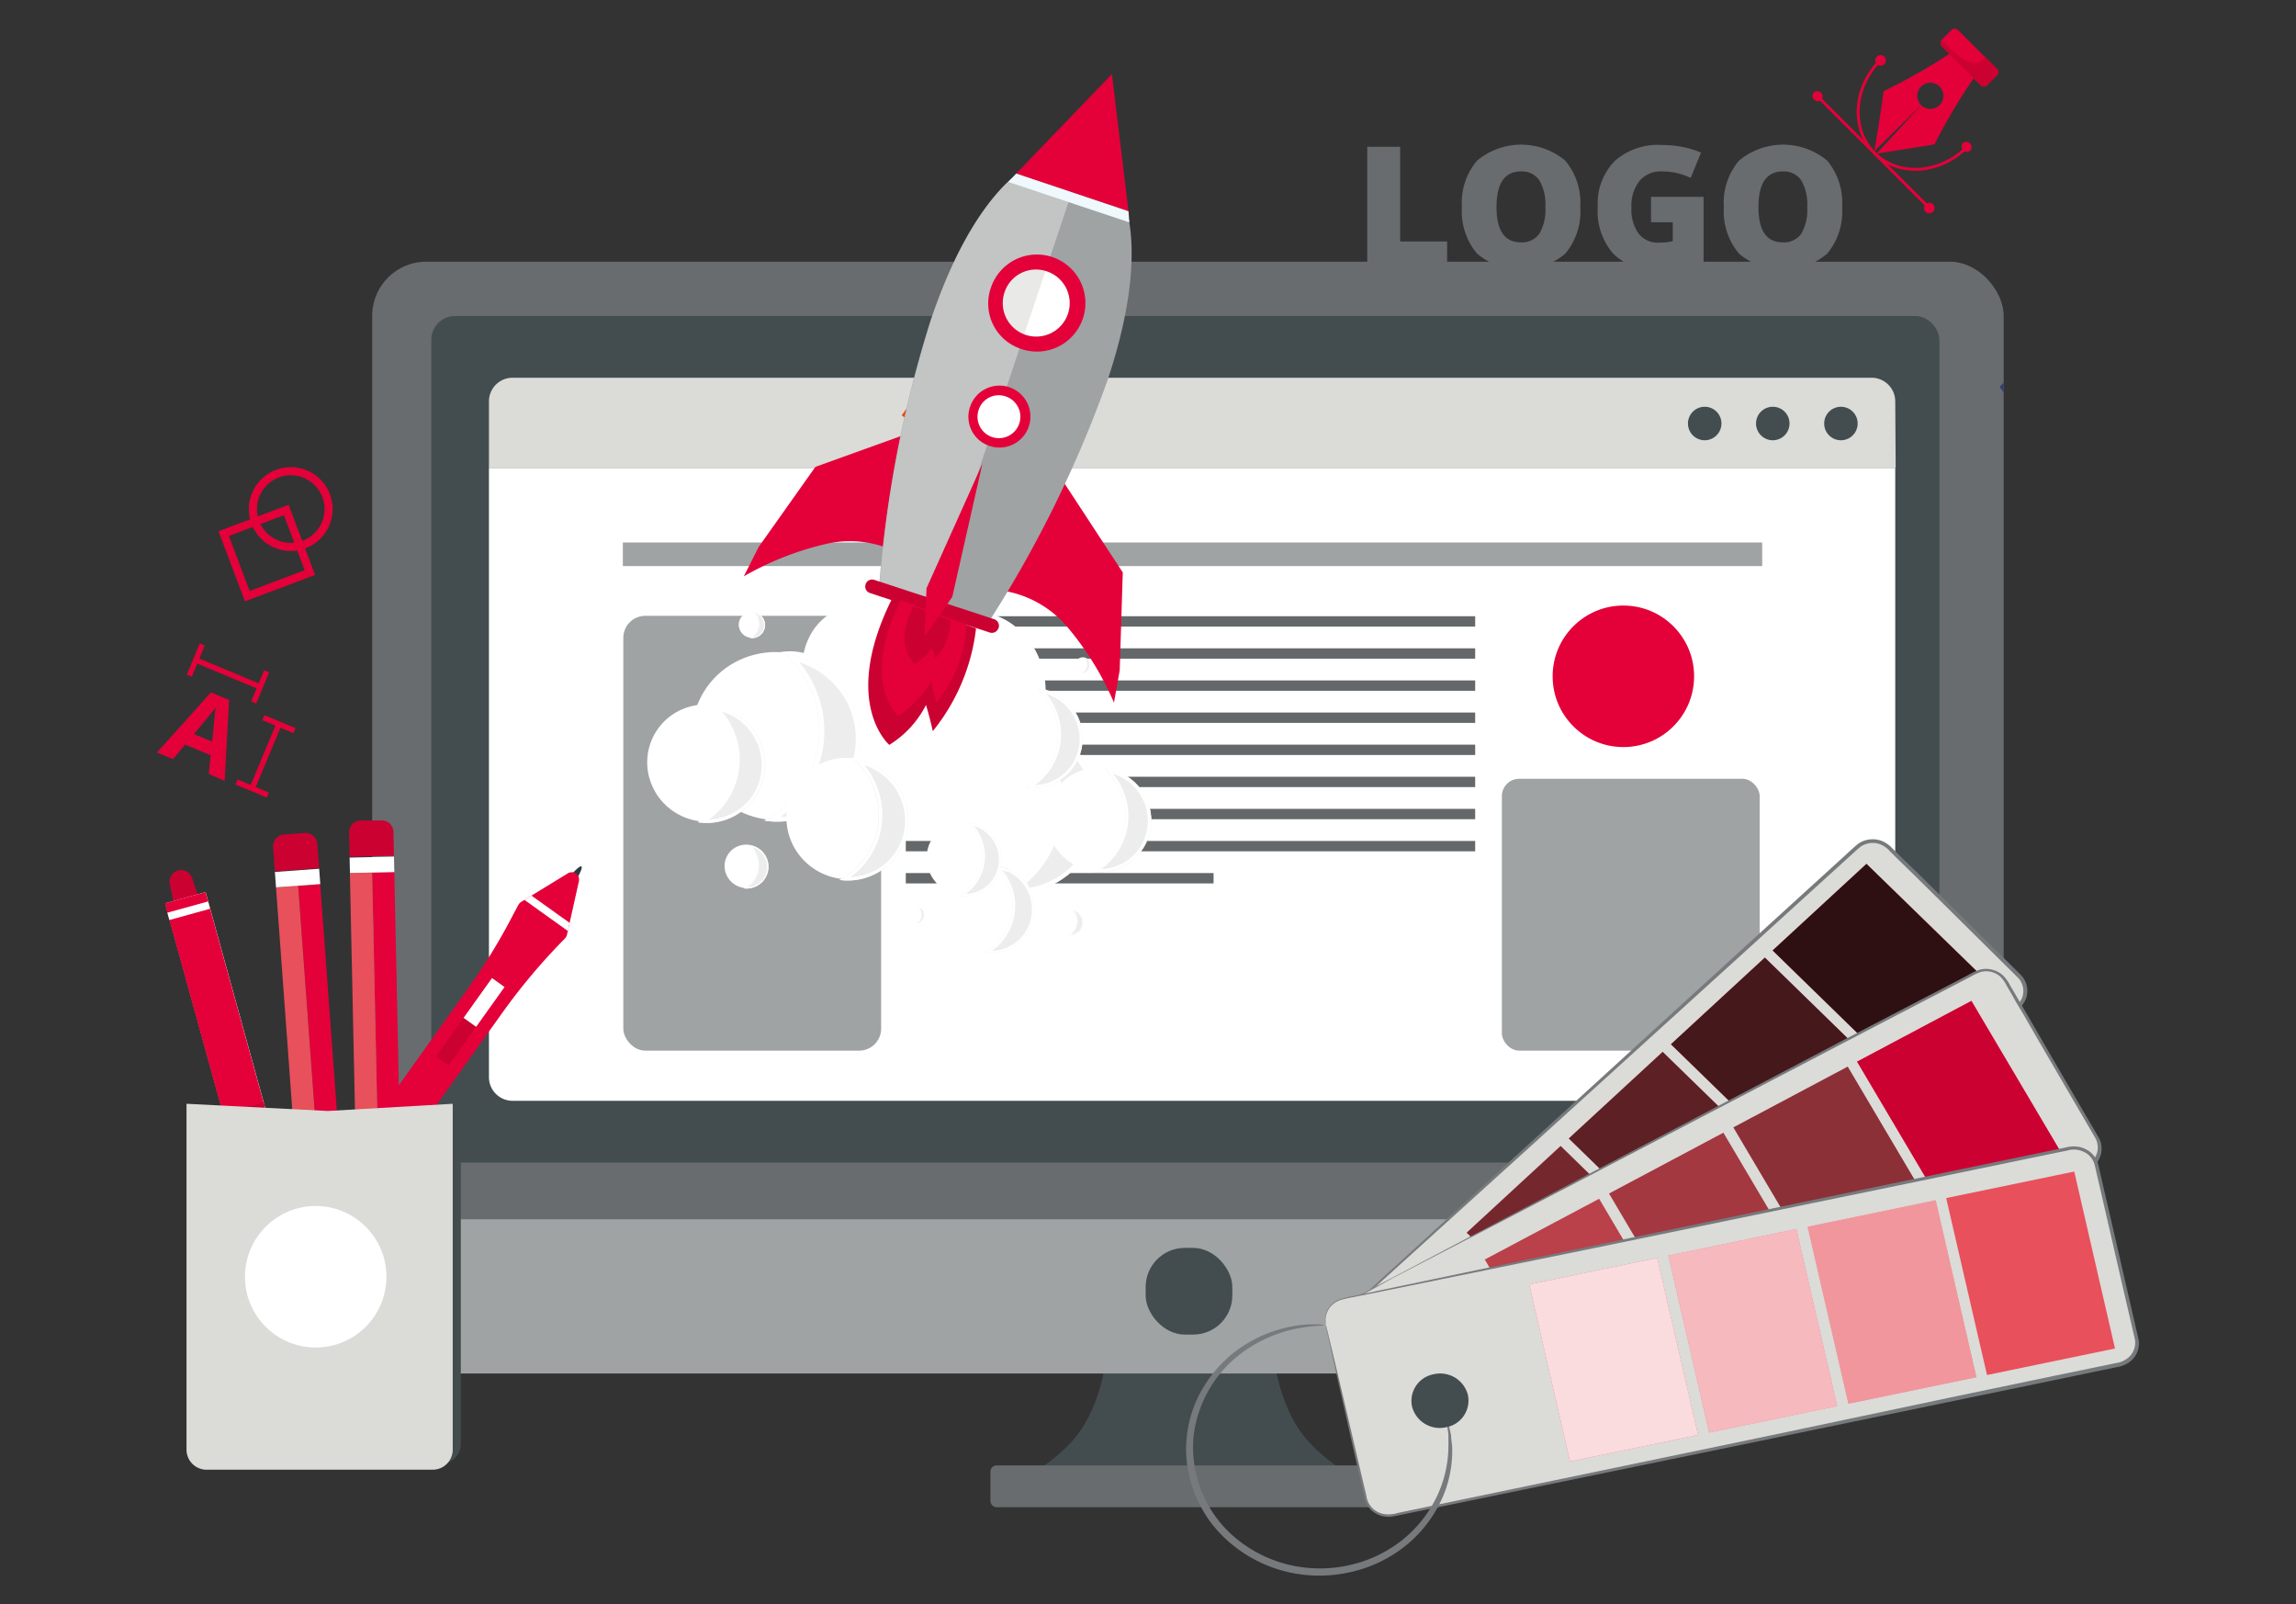 <svg id="Ebene_1" data-name="Ebene 1" xmlns="http://www.w3.org/2000/svg" viewBox="0 0 284 198.36"><rect x="0" y="0" width="284" height="198.36" fill="#333333" stroke="none"/><defs><style>.cls-1{fill:#434d4f;}.cls-2{fill:#686c6e;}.cls-3{fill:#9fa3a4;}.cls-12,.cls-4{fill:#dbdbd8;}.cls-5{fill:#fff;}.cls-6{fill:#353c73;}.cls-7{fill:#64686a;}.cls-8{fill:#eeedee;}.cls-13,.cls-9{fill:#e40039;}.cls-16,.cls-9{fill-rule:evenodd;}.cls-10{fill:#e74806;}.cls-11{fill:#1a5374;}.cls-12,.cls-23{opacity:0.6;}.cls-14,.cls-16{fill:#cb0132;}.cls-15{fill:#eef8fd;}.cls-17{fill:#5684c2;}.cls-18{fill:#e8505b;}.cls-19{fill:#2e3a3c;}.cls-20{fill:#777a7c;}.cls-21{opacity:0.8;}.cls-22{opacity:0.5;}.cls-24{opacity:0.7;}.cls-25{opacity:0.2;}.cls-26{opacity:0.3;}.cls-27{opacity:0.4;}.cls-28,.cls-29,.cls-30{fill:none;stroke:#e40039;stroke-miterlimit:10;}.cls-28{stroke-width:0.36px;}.cls-29{stroke-width:0.67px;}</style></defs><path class="cls-1" d="M160.76,176.88c-3.06-4.45-3.34-10.46-3.34-10.46H137s-.28,6-3.34,10.46-9.46,7.23-9.46,7.23h46S163.82,181.33,160.76,176.88Z"/><rect class="cls-2" x="46.04" y="32.36" width="201.8" height="137.48" rx="6.68"/><path class="cls-3" d="M46,150.77v12.39a6.68,6.68,0,0,0,6.67,6.68H241.16a6.68,6.68,0,0,0,6.68-6.68V150.77Z"/><rect class="cls-2" x="122.51" y="181.21" width="49.75" height="5.17" rx="0.75"/><rect class="cls-1" x="53.35" y="39.08" width="186.54" height="104.68" rx="2.93"/><path class="cls-4" d="M234.43,49.64a2.93,2.93,0,0,0-2.93-2.93H63.4a2.92,2.92,0,0,0-2.92,2.93v8.22h174Z"/><path class="cls-5" d="M60.48,57.86v75.33a2.92,2.92,0,0,0,2.92,2.93H231.5a2.93,2.93,0,0,0,2.93-2.93V57.86Z"/><path class="cls-6" d="M247.33,47.86a2.56,2.56,0,0,1,.51.75V47.3Z"/><rect class="cls-1" x="141.71" y="154.31" width="10.72" height="10.72" rx="4.84"/><rect class="cls-7" x="112.25" y="80.17" width="70.22" height="1.28"/><rect class="cls-3" x="77.04" y="67.08" width="140.93" height="2.92"/><rect class="cls-7" x="112.04" y="84.14" width="70.43" height="1.28"/><rect class="cls-7" x="112.04" y="76.2" width="70.43" height="1.28"/><rect class="cls-7" x="112.04" y="88.11" width="70.43" height="1.28"/><rect class="cls-7" x="112.04" y="92.08" width="70.43" height="1.28"/><rect class="cls-7" x="112.04" y="96.05" width="70.43" height="1.28"/><rect class="cls-7" x="112.04" y="100.02" width="70.43" height="1.28"/><rect class="cls-7" x="112.04" y="103.99" width="70.43" height="1.28"/><rect class="cls-7" x="112.04" y="107.96" width="38.07" height="1.28"/><path class="cls-1" d="M212.93,52.37a2.07,2.07,0,1,1-2.07-2.07A2.06,2.06,0,0,1,212.93,52.37Z"/><path class="cls-1" d="M221.35,52.37a2.07,2.07,0,1,1-2.06-2.07A2.06,2.06,0,0,1,221.35,52.37Z"/><path class="cls-1" d="M229.78,52.37a2.07,2.07,0,1,1-2.07-2.07A2.07,2.07,0,0,1,229.78,52.37Z"/><rect class="cls-3" x="77.1" y="76.15" width="31.89" height="53.77" rx="2.72"/><rect class="cls-3" x="185.77" y="96.3" width="31.89" height="33.62" rx="2.15"/><path class="cls-5" d="M126.52,92.68a11.24,11.24,0,0,0,1.46-2c2.77-5,1.17-11.3-3.57-14a9.82,9.82,0,0,0-11.74,1.79,6.83,6.83,0,0,0-3.16-3.12A7.22,7.22,0,0,0,100,79a7.65,7.65,0,0,0-.58,1.75,7,7,0,0,0-8.13,4A6.89,6.89,0,0,0,94.17,94a6.39,6.39,0,0,0,1.18.42l23.28,11.09a7.25,7.25,0,0,0,1.15.68,7.56,7.56,0,0,0,6.74-13.5Z"/><ellipse class="cls-5" cx="96.05" cy="91.02" rx="10.36" ry="10.54" transform="translate(-27.41 138.62) rotate(-64.54)"/><path class="cls-8" d="M100.41,81.88a10.75,10.75,0,0,0-3.29-1,12.7,12.7,0,0,1,3,14.85,12.55,12.55,0,0,1-5.58,5.75,10.34,10.34,0,0,0,5.84-19.64Z"/><path class="cls-5" d="M100.15,82.42a9.86,9.86,0,0,1,4.79,13.09,9.59,9.59,0,0,1-4.28,4.42,10.17,10.17,0,0,1-4.15,1.1,13.16,13.16,0,0,0,4.17-5,12.93,12.93,0,0,0,1-8.35,13.62,13.62,0,0,0-2.79-5.77,9.48,9.48,0,0,1,1.28.51m.26-.54a10.75,10.75,0,0,0-3.29-1,12.7,12.7,0,0,1,3,14.85,12.55,12.55,0,0,1-5.58,5.75,10.34,10.34,0,0,0,5.84-19.64Z"/><ellipse class="cls-5" cx="87.39" cy="94.36" rx="7.23" ry="7.35" transform="translate(-35.38 132.7) rotate(-64.54)"/><path class="cls-8" d="M90.42,88a7.69,7.69,0,0,0-2.29-.67,8.85,8.85,0,0,1,2.11,10.36,8.65,8.65,0,0,1-3.89,4A7.21,7.21,0,0,0,90.42,88Z"/><path class="cls-5" d="M90.25,88.36a6.89,6.89,0,0,1,3.33,9.14,6.64,6.64,0,0,1-3,3.08,7.11,7.11,0,0,1-2.9.77A9.15,9.15,0,0,0,91.3,92a9.36,9.36,0,0,0-2-4,5.78,5.78,0,0,1,.9.35m.17-.37a7.69,7.69,0,0,0-2.29-.67,8.85,8.85,0,0,1,2.11,10.36,8.65,8.65,0,0,1-3.89,4A7.21,7.21,0,0,0,90.42,88Z"/><ellipse class="cls-5" cx="125.6" cy="99.91" rx="10.36" ry="10.54" transform="translate(-18.6 170.36) rotate(-64.54)"/><path class="cls-8" d="M130,90.77a10.46,10.46,0,0,0-3.29-1,12.68,12.68,0,0,1,3,14.84,12.55,12.55,0,0,1-5.58,5.75A10.34,10.34,0,0,0,130,90.77Z"/><path class="cls-5" d="M129.7,91.31a9.86,9.86,0,0,1,4.78,13.09,9.62,9.62,0,0,1-4.27,4.42,10.17,10.17,0,0,1-4.16,1.1,13.07,13.07,0,0,0,5.16-13.35,13.62,13.62,0,0,0-2.79-5.77,9.48,9.48,0,0,1,1.28.51m.26-.54a10.46,10.46,0,0,0-3.29-1,12.68,12.68,0,0,1,3,14.84,12.55,12.55,0,0,1-5.58,5.75A10.34,10.34,0,0,0,130,90.77Z"/><ellipse class="cls-5" cx="104.87" cy="101.22" rx="7.49" ry="7.62" transform="translate(-31.6 152.39) rotate(-64.54)"/><path class="cls-8" d="M108,94.61a7.77,7.77,0,0,0-2.38-.69,9.19,9.19,0,0,1,2.19,10.74,9,9,0,0,1-4,4.15A7.48,7.48,0,0,0,108,94.61Z"/><path class="cls-5" d="M107.83,95a7.14,7.14,0,0,1,3.46,9.47,7,7,0,0,1-3.09,3.19,7.33,7.33,0,0,1-3,.8,9.47,9.47,0,0,0,3.73-9.66,9.72,9.72,0,0,0-2-4.17,6.21,6.21,0,0,1,.93.37m.19-.39a7.77,7.77,0,0,0-2.38-.69,9.19,9.19,0,0,1,2.19,10.74,9,9,0,0,1-4,4.15A7.48,7.48,0,0,0,108,94.61Z"/><ellipse class="cls-5" cx="128.46" cy="90.71" rx="3.81" ry="3.87" transform="translate(-8.67 167.7) rotate(-64.54)"/><path class="cls-8" d="M130.06,87.36a3.82,3.82,0,0,0-1.21-.36A4.67,4.67,0,0,1,130,92.46a4.52,4.52,0,0,1-2.05,2.11,3.8,3.8,0,0,0,2.15-7.21Z"/><path class="cls-5" d="M130,87.55a3.63,3.63,0,0,1,1.75,4.82A3.47,3.47,0,0,1,130.15,94a3.66,3.66,0,0,1-1.53.4,4.72,4.72,0,0,0,1.54-1.83,4.79,4.79,0,0,0,.36-3.07,4.92,4.92,0,0,0-1-2.13l.48.19m.09-.19a3.82,3.82,0,0,0-1.21-.36A4.67,4.67,0,0,1,130,92.46a4.52,4.52,0,0,1-2.05,2.11,3.8,3.8,0,0,0,2.15-7.21Z"/><ellipse class="cls-5" cx="122.47" cy="112.29" rx="5.47" ry="5.56" transform="translate(-31.56 174.6) rotate(-64.54)"/><path class="cls-8" d="M124.77,107.47A5.78,5.78,0,0,0,123,107a6.7,6.7,0,0,1,1.59,7.84,6.55,6.55,0,0,1-2.94,3,5.46,5.46,0,0,0,3.08-10.37Z"/><path class="cls-5" d="M124.64,107.75a5.22,5.22,0,0,1,2.52,6.92A5.05,5.05,0,0,1,124.9,117a5.21,5.21,0,0,1-2.19.58,6.88,6.88,0,0,0,2.72-7,7.12,7.12,0,0,0-1.47-3,5.6,5.6,0,0,1,.68.26m.13-.28A5.78,5.78,0,0,0,123,107a6.7,6.7,0,0,1,1.59,7.84,6.55,6.55,0,0,1-2.94,3,5.46,5.46,0,0,0,3.08-10.37Z"/><ellipse class="cls-5" cx="92.35" cy="107.13" rx="2.68" ry="2.73" transform="translate(-44.08 144.46) rotate(-64.54)"/><path class="cls-8" d="M93.48,104.77a2.72,2.72,0,0,0-.86-.25,3.25,3.25,0,0,1-.65,5.33,2.68,2.68,0,0,0,1.51-5.08Z"/><path class="cls-5" d="M93.41,104.9a2.56,2.56,0,0,1,1.24,3.39,2.45,2.45,0,0,1-1.11,1.14,2.52,2.52,0,0,1-1.07.29,3.36,3.36,0,0,0,1.33-3.45,3.67,3.67,0,0,0-.72-1.5l.33.13m.07-.13a2.72,2.72,0,0,0-.86-.25,3.25,3.25,0,0,1-.65,5.33,2.68,2.68,0,0,0,1.51-5.08Z"/><ellipse class="cls-5" cx="135.94" cy="101.34" rx="6.38" ry="6.49" transform="translate(-13.99 180.51) rotate(-64.54)"/><path class="cls-8" d="M138.62,95.71a6.48,6.48,0,0,0-2-.59,7.83,7.83,0,0,1,1.86,9.15,7.7,7.7,0,0,1-3.43,3.54,6.37,6.37,0,0,0,3.59-12.1Z"/><path class="cls-5" d="M138.47,96a6.08,6.08,0,0,1,2.94,8.07,5.87,5.87,0,0,1-2.63,2.72,6.17,6.17,0,0,1-2.56.68,8.08,8.08,0,0,0,3.18-8.23,8.5,8.5,0,0,0-1.72-3.56,5.94,5.94,0,0,1,.79.32m.15-.33a6.48,6.48,0,0,0-2-.59,7.83,7.83,0,0,1,1.86,9.15,7.7,7.7,0,0,1-3.43,3.54,6.37,6.37,0,0,0,3.59-12.1Z"/><ellipse class="cls-5" cx="127.73" cy="91.18" rx="6.12" ry="6.22" transform="translate(-9.5 167.31) rotate(-64.54)"/><path class="cls-8" d="M130.31,85.78a6.36,6.36,0,0,0-1.95-.56A7.48,7.48,0,0,1,130.15,94a7.36,7.36,0,0,1-3.29,3.39,6.11,6.11,0,0,0,3.45-11.6Z"/><path class="cls-5" d="M130.16,86.1A5.82,5.82,0,0,1,133,93.83a5.66,5.66,0,0,1-2.53,2.61,6,6,0,0,1-2.45.65,7.71,7.71,0,0,0,3.05-7.88,8,8,0,0,0-1.65-3.41,5.45,5.45,0,0,1,.76.3m.15-.32a6.36,6.36,0,0,0-1.95-.56A7.48,7.48,0,0,1,130.15,94a7.36,7.36,0,0,1-3.29,3.39,6.11,6.11,0,0,0,3.45-11.6Z"/><ellipse class="cls-5" cx="93.01" cy="77.27" rx="1.61" ry="1.64" transform="translate(-16.74 128.03) rotate(-64.54)"/><path class="cls-8" d="M93.69,75.85a1.65,1.65,0,0,0-.51-.15A2,2,0,0,1,93.65,78a1.93,1.93,0,0,1-.87.89,1.61,1.61,0,0,0,.91-3.05Z"/><path class="cls-5" d="M93.65,75.93a1.54,1.54,0,0,1,.74,2,1.52,1.52,0,0,1-.66.69,1.61,1.61,0,0,1-.65.17,2,2,0,0,0,.65-.78,2,2,0,0,0,.15-1.3,2.15,2.15,0,0,0-.43-.9l.2.08m0-.08a1.65,1.65,0,0,0-.51-.15A2,2,0,0,1,93.65,78a1.93,1.93,0,0,1-.87.89,1.61,1.61,0,0,0,.91-3.05Z"/><ellipse class="cls-5" cx="132.34" cy="114.02" rx="1.61" ry="1.64" transform="matrix(0.43, -0.9, 0.9, 0.43, -27.5, 184.5)"/><path class="cls-8" d="M133,112.6a1.86,1.86,0,0,0-.51-.15,2,2,0,0,1,.47,2.32,1.93,1.93,0,0,1-.87.89,1.61,1.61,0,0,0,1.7-.9A1.63,1.63,0,0,0,133,112.6Z"/><path class="cls-5" d="M133,112.69a1.53,1.53,0,0,1,.75,2,1.45,1.45,0,0,1-.67.69,1.6,1.6,0,0,1-.64.17,2,2,0,0,0,.64-.78,2,2,0,0,0,.16-1.29,2.05,2.05,0,0,0-.44-.9l.2.08m0-.09a1.86,1.86,0,0,0-.51-.15,2,2,0,0,1,.47,2.32,1.93,1.93,0,0,1-.87.89,1.61,1.61,0,0,0,1.7-.9,1.63,1.63,0,0,0-.79-2.16Z"/><ellipse class="cls-5" cx="119.24" cy="106.14" rx="4.56" ry="4.64" transform="translate(-27.85 168.18) rotate(-64.54)"/><path class="cls-8" d="M121.16,102.12a4.8,4.8,0,0,0-1.45-.42,5.59,5.59,0,0,1,1.33,6.54,5.47,5.47,0,0,1-2.45,2.53,4.55,4.55,0,0,0,2.57-8.65Z"/><path class="cls-5" d="M121.05,102.36a4.34,4.34,0,0,1,2.1,5.76,4.23,4.23,0,0,1-1.88,1.95,4.44,4.44,0,0,1-1.83.48,5.74,5.74,0,0,0,2.27-5.87,6,6,0,0,0-1.23-2.55c.19.07.38.14.57.23m.11-.24a4.8,4.8,0,0,0-1.45-.42,5.59,5.59,0,0,1,1.33,6.54,5.47,5.47,0,0,1-2.45,2.53,4.55,4.55,0,0,0,2.57-8.65Z"/><ellipse class="cls-5" cx="113.47" cy="113.18" rx="0.97" ry="0.98" transform="translate(-37.49 166.98) rotate(-64.54)"/><path class="cls-8" d="M113.88,112.33a.91.91,0,0,0-.31-.09,1.18,1.18,0,0,1-.24,1.92,1,1,0,0,0,.55-1.83Z"/><path class="cls-5" d="M113.85,112.38a.91.91,0,0,1,.45,1.22.88.88,0,0,1-.4.41.87.87,0,0,1-.39.1,1.23,1.23,0,0,0,.39-.46,1.18,1.18,0,0,0,.09-.78,1.23,1.23,0,0,0-.26-.54.43.43,0,0,1,.12,0m0,0a.91.91,0,0,0-.31-.09,1.18,1.18,0,0,1-.24,1.92,1,1,0,0,0,.55-1.83Z"/><ellipse class="cls-5" cx="133.94" cy="82.25" rx="0.97" ry="0.98" transform="translate(2.1 167.83) rotate(-64.54)"/><path class="cls-8" d="M134.35,81.4a.85.85,0,0,0-.31-.09,1.21,1.21,0,0,1,.29,1.39,1.16,1.16,0,0,1-.52.53,1,1,0,0,0,.54-1.83Z"/><path class="cls-5" d="M134.33,81.45a.92.92,0,0,1,.44,1.22.84.84,0,0,1-.4.41,1,1,0,0,1-.38.11,1.28,1.28,0,0,0,.39-.47,1.3,1.3,0,0,0,.09-.78,1.23,1.23,0,0,0-.26-.54l.12,0m0,0a.85.85,0,0,0-.31-.09,1.21,1.21,0,0,1,.29,1.39,1.16,1.16,0,0,1-.52.53,1,1,0,0,0,.54-1.83Z"/><path class="cls-9" d="M131.08,58.88l7.8,11.91-.38,12.09-.71,4a37.35,37.35,0,0,0-5.7-9.27,13.09,13.09,0,0,0-8.2-4.59"/><path class="cls-10" d="M121.93,45.67l-4.19-3.07-6.2,8.76,4.2,3.07a1.71,1.71,0,0,0,2.3-.69l4-5.63A1.77,1.77,0,0,0,121.93,45.67Z"/><polygon class="cls-11" points="133.09 16.65 138.41 19.04 138.21 19.49 132.89 17.11 133.09 16.65"/><path class="cls-9" d="M114.25,52.91l-13.39,4.82-7,9.88L92,71.27a37.33,37.33,0,0,1,10.14-4,13.1,13.1,0,0,1,9.3,1.27"/><path class="cls-3" d="M138.91,24.73l-5.94-2-6-2s-6.55,3.07-11.86,18.89a146.16,146.16,0,0,0-6.35,32.66l6.79,2.27,6.8,2.28A146.13,146.13,0,0,0,137,47C142.3,31.14,138.91,24.73,138.91,24.73Z"/><path class="cls-5" d="M126.51,42.08a4.9,4.9,0,1,0-3-6.15A4.84,4.84,0,0,0,126.51,42.08Z"/><path class="cls-12" d="M132.93,22.72l-5.93-2s-6.56,3.07-11.86,18.89a146.16,146.16,0,0,0-6.35,32.66l6.79,2.27h0Z"/><path class="cls-13" d="M126.17,43.1a6,6,0,1,0-3.61-7.5A5.9,5.9,0,0,0,126.17,43.1Zm3.21-9.58a4.14,4.14,0,1,1-5.13,2.64A4.09,4.09,0,0,1,129.38,33.52Z"/><path class="cls-5" d="M122.7,53.69a2.36,2.36,0,1,0-1.43-3A2.34,2.34,0,0,0,122.7,53.69Z"/><path class="cls-5" d="M122.54,54.18a2.88,2.88,0,1,0-1.75-3.62A2.84,2.84,0,0,0,122.54,54.18Zm1.55-4.62a2,2,0,1,1-2.48,1.27A2,2,0,0,1,124.09,49.56Z"/><path class="cls-14" d="M123.5,77.66a.85.85,0,0,1-1.06.56L107.6,73.33a.84.84,0,0,1-.53-1.07h0a.84.84,0,0,1,1.06-.56L123,76.58a.86.86,0,0,1,.52,1.08Z"/><polygon class="cls-13" points="125.68 21.47 137.54 9.16 139.59 26.13 125.68 21.47"/><polygon class="cls-15" points="139.69 27.5 124.73 22.5 125.69 21.47 139.59 26.13 139.69 27.5"/><path class="cls-16" d="M110.43,73.85l10.3,3.85a24.66,24.66,0,0,1-5.35,12.71s-.3-1.43-.84-3.23A12.46,12.46,0,0,1,110,92.11S103.87,86.86,110.43,73.85Z"/><path class="cls-9" d="M111.45,74.22l8.09,3a15.94,15.94,0,0,1-3.72,9.64,14,14,0,0,1-.61-2.66,13.82,13.82,0,0,1-4.1,4.34S106.29,84.44,111.45,74.22Z"/><path class="cls-13" d="M122.28,55.1A3.83,3.83,0,1,0,120,50.28,3.79,3.79,0,0,0,122.28,55.1ZM124.34,49a2.65,2.65,0,1,1-3.29,1.69A2.61,2.61,0,0,1,124.34,49Z"/><path class="cls-16" d="M113,75l4.55,1.69a6.85,6.85,0,0,1-1.83,4.7,7.18,7.18,0,0,1-.4-1.33,6.28,6.28,0,0,1-2.16,2S110.39,79.91,113,75Z"/><polygon class="cls-9" points="121.51 57.37 117.79 73.81 114.37 78.74 114.6 72.75 121.51 57.37"/><path class="cls-14" d="M25.32,113.17,22,114.1l-1-4.76a1.47,1.47,0,0,1,1-1.7h0a1.46,1.46,0,0,1,1.76.93Z"/><path class="cls-6" d="M40.18,175.42c.49,1.7,1.08,3,1.33,2.91s.11-1.47-.34-3.18Z"/><path class="cls-5" d="M42.24,168.16a74.88,74.88,0,0,1-3.67-10.32L25.43,110.31l-5,1.39,13.13,47.53A75.73,75.73,0,0,1,35.67,170l.14,1.11a.87.87,0,0,0,.2.46l4.2,5.31a1,1,0,0,0,1,.32h0a1,1,0,0,0,.68-.78l.88-6.71a.85.85,0,0,0-.07-.5Z"/><rect class="cls-13" x="23.95" y="110.51" width="5.22" height="27.41" transform="translate(-32.12 11.56) rotate(-15.44)"/><polygon class="cls-5" points="36.97 172.76 42.56 171.22 42.7 170.2 36.33 171.96 36.97 172.76"/><rect class="cls-17" x="34.26" y="149.55" width="1.91" height="11.94" transform="matrix(0.96, -0.27, 0.27, 0.96, -40.15, 15)"/><rect class="cls-5" x="35.04" y="155.33" width="1.91" height="6.05" transform="matrix(0.96, -0.27, 0.27, 0.96, -40.87, 15.31)"/><rect class="cls-14" x="27.61" y="136.99" width="5.22" height="0.94" transform="translate(-35.51 13.01) rotate(-15.44)"/><rect class="cls-5" x="20.74" y="112.15" width="5.22" height="0.94" transform="translate(-29.15 10.28) rotate(-15.44)"/><polygon class="cls-13" points="36.88 109.53 41.16 168.02 43.74 165.57 39.61 109.33 36.88 109.53"/><polygon class="cls-18" points="34.14 109.73 38.26 165.97 41.14 167.65 36.88 109.53 34.14 109.73"/><path class="cls-5" d="M42.22,166.46a1.61,1.61,0,0,0-1.22-.69,1.64,1.64,0,0,0-1.11.86,1.67,1.67,0,0,0-1.63-.66l2.08,5.51,2.14-.16,1.26-5.75A1.69,1.69,0,0,0,42.22,166.46Z"/><path class="cls-6" d="M41.41,171.32a7.45,7.45,0,0,0-1.07.16l1.06,2.8a.22.22,0,0,0,.23.15h0a.21.21,0,0,0,.2-.18l.64-2.93A7.64,7.64,0,0,0,41.41,171.32Z"/><rect class="cls-5" x="34.06" y="107.62" width="5.49" height="1.91" transform="translate(-7.83 2.98) rotate(-4.19)"/><path class="cls-14" d="M37.69,103l-2.56.19a1.46,1.46,0,0,0-1.35,1.56l.22,3,5.47-.4-.22-3A1.46,1.46,0,0,0,37.69,103Z"/><polygon class="cls-13" points="46.03 107.9 47.29 166.53 49.98 164.23 48.77 107.84 46.03 107.9"/><polygon class="cls-18" points="43.28 107.96 44.49 164.35 47.28 166.17 46.03 107.9 43.28 107.96"/><path class="cls-5" d="M48.42,165a1.27,1.27,0,0,0-2.33.05,1.66,1.66,0,0,0-1.59-.73l1.79,5.6,2.14,0L50,164.23A1.68,1.68,0,0,0,48.42,165Z"/><path class="cls-6" d="M47.36,169.84a7.31,7.31,0,0,0-1.07.11l.91,2.85a.23.23,0,0,0,.22.17h0a.21.21,0,0,0,.21-.18l.79-2.88A7.4,7.4,0,0,0,47.36,169.84Z"/><rect class="cls-5" x="43.26" y="105.99" width="5.49" height="1.91" transform="translate(-2.28 1.01) rotate(-1.23)"/><path class="cls-14" d="M47.17,101.45l-2.56,0a1.46,1.46,0,0,0-1.43,1.5l.06,3,5.49-.12-.06-3.05A1.46,1.46,0,0,0,47.17,101.45Z"/><path class="cls-14" d="M31.49,160.68l2.84,2-3.07,3.78a1.44,1.44,0,0,1-2,.27h0a1.45,1.45,0,0,1-.38-1.95Z"/><path class="cls-19" d="M70.5,110c1-1.45,1.64-2.71,1.42-2.86s-1.2.84-2.24,2.26Z"/><path class="cls-13" d="M63.57,112.92a74.4,74.4,0,0,1-5.71,9.35L29.19,162.4l4.25,3,28.67-40.13a75.42,75.42,0,0,1,7-8.43l.78-.81a.91.91,0,0,0,.24-.44L71.6,109a.94.94,0,0,0-.37-1h0a.94.94,0,0,0-1,0l-5.77,3.53a1,1,0,0,0-.34.37Z"/><rect class="cls-13" x="25.58" y="150.15" width="27.41" height="5.22" transform="matrix(0.58, -0.81, 0.81, 0.58, -107.85, 95.92)"/><polygon class="cls-5" points="70.46 114.12 65.74 110.75 64.87 111.28 70.24 115.12 70.46 114.12"/><rect class="cls-14" x="52.2" y="125.38" width="11.94" height="1.91" transform="translate(-78.44 100.22) rotate(-54.45)"/><rect class="cls-5" x="56.85" y="122.99" width="6.05" height="1.91" transform="translate(-75.78 100.61) rotate(-54.45)"/><rect class="cls-17" x="46.8" y="138.97" width="0.94" height="5.22" transform="translate(-95.41 97.74) rotate(-54.45)"/><rect class="cls-5" x="31.83" y="159.95" width="0.94" height="5.22" transform="translate(-118.75 94.34) rotate(-54.45)"/><path class="cls-1" d="M23.57,137.8H57a0,0,0,0,1,0,0v40.71A2.44,2.44,0,0,1,54.52,181H26a2.44,2.44,0,0,1-2.44-2.44V137.8A0,0,0,0,1,23.57,137.8Z"/><path class="cls-4" d="M53.5,181.74H25.55a2.48,2.48,0,0,1-2.48-2.48V136.49l17.48.89L56,136.49v42.77A2.48,2.48,0,0,1,53.5,181.74Z"/><circle class="cls-5" cx="39.05" cy="157.88" r="8.75"/><circle class="cls-13" cx="200.8" cy="83.63" r="8.75"/><path class="cls-4" d="M165.73,166.67l16.07,15.86a2.92,2.92,0,0,0,4,.12l64-58.24a2.56,2.56,0,0,0,0-3.75L233.68,104.8a2.91,2.91,0,0,0-4-.12l-64,58.24A2.56,2.56,0,0,0,165.73,166.67Z"/><path class="cls-20" d="M165.73,166.67a2.2,2.2,0,0,1-.4-.46,2.55,2.55,0,0,1,0-2.89,9.27,9.27,0,0,1,1.13-1.13l2.91-2.68,18.6-17,27.62-25.22,8-7.29,4.13-3.76c.71-.63,1.35-1.27,2.13-1.91a3.18,3.18,0,0,1,3-.31,3.81,3.81,0,0,1,1.24.9l1,1,2.07,2,4.19,4.13,8.54,8.43a2.83,2.83,0,0,1,.71,3,3,3,0,0,1-.94,1.29l-1.11,1-4.42,4c-2.93,2.66-5.81,5.29-8.65,7.86l-16.35,14.87-27.7,25.16-5.63,5.1a3.06,3.06,0,0,1-3.5.32,6.72,6.72,0,0,1-1.28-1.12l-1.14-1.14-7.68-7.63-4.84-4.84-1.25-1.26c-.28-.29-.41-.44-.41-.44s.16.13.45.41l1.28,1.23,4.91,4.78,7.73,7.57,1.15,1.13a7.26,7.26,0,0,0,1.23,1.07,2.76,2.76,0,0,0,3.14-.3l5.6-5.12c7.87-7.18,17.24-15.73,27.63-25.23l16.33-14.88,8.64-7.88,4.42-4,1.11-1a2.5,2.5,0,0,0,.82-1.1,2.38,2.38,0,0,0-.6-2.5L241,112.38l-4.18-4.13-2.06-2-1-1a3.17,3.17,0,0,0-1.08-.8,2.66,2.66,0,0,0-2.54.25c-.69.57-1.4,1.26-2.09,1.87l-4.14,3.76-8,7.28-27.7,25.15-18.7,16.93c-1.11,1-2.09,1.88-2.94,2.65a8.47,8.47,0,0,0-1.13,1.09,2.57,2.57,0,0,0-.44,1.16,2.6,2.6,0,0,0,.38,1.65A5.74,5.74,0,0,0,165.73,166.67Z"/><polygon class="cls-18" points="247.36 122.87 235.74 133.59 219.26 117.53 230.87 106.82 247.36 122.87"/><polygon class="cls-18" points="209.52 157.77 197.9 168.48 181.42 152.43 193.04 141.71 209.52 157.77"/><polygon class="cls-18" points="222.15 146.12 210.53 156.84 194.05 140.78 205.66 130.07 222.15 146.12"/><polygon class="cls-18" points="234.78 134.47 223.17 145.18 206.68 129.13 218.3 118.41 234.78 134.47"/><g class="cls-21"><polygon points="247.36 122.87 235.74 133.59 219.26 117.53 230.87 106.82 247.36 122.87"/></g><g class="cls-22"><polygon points="209.52 157.77 197.9 168.48 181.42 152.43 193.04 141.71 209.52 157.77"/></g><g class="cls-23"><polygon points="222.15 146.12 210.53 156.84 194.05 140.78 205.66 130.07 222.15 146.12"/></g><g class="cls-24"><polygon points="234.78 134.47 223.17 145.18 206.68 129.13 218.3 118.41 234.78 134.47"/></g><path class="cls-4" d="M166.81,164,178,183.2a2.85,2.85,0,0,0,3.75,1.1l76.51-40.1a2.56,2.56,0,0,0,1-3.6l-11.22-19.25a2.87,2.87,0,0,0-3.76-1.09l-76.51,40.1A2.56,2.56,0,0,0,166.81,164Z"/><path class="cls-20" d="M166.81,164a1.91,1.91,0,0,1-.26-.53,2.57,2.57,0,0,1,.74-2.77,8.23,8.23,0,0,1,1.38-.81c1-.54,2.18-1.17,3.5-1.86l22.35-11.8,33.17-17.44,9.59-5,5-2.6,1.25-.66a7.54,7.54,0,0,1,1.34-.62,3.14,3.14,0,0,1,2.91.73,4.71,4.71,0,0,1,.85,1.2l.71,1.21c.48.81.95,1.63,1.43,2.45l2.89,5q2.91,5,5.91,10.12a2.82,2.82,0,0,1-.1,3,2.93,2.93,0,0,1-1.23,1l-1.34.7-5.3,2.78-10.38,5.44-19.61,10.26-33.23,17.36c-2.38,1.23-4.59,2.42-6.77,3.51a3,3,0,0,1-3.36-.88c-.66-.94-1.12-1.87-1.66-2.76-2.06-3.56-3.83-6.63-5.29-9.14L167.94,166c-.37-.66-.66-1.16-.86-1.51s-.27-.53-.27-.53l.32.5.89,1.49c.79,1.33,1.94,3.26,3.41,5.75l5.36,9.11c.53.87,1,1.85,1.64,2.71a2.74,2.74,0,0,0,3,.78c2.11-1.08,4.37-2.29,6.72-3.53l33.18-17.44L241,153l10.37-5.44,5.31-2.78,1.33-.7a2.56,2.56,0,0,0,1.07-.86,2.4,2.4,0,0,0,.07-2.54l-5.9-10.12q-1.47-2.51-2.89-5c-.48-.82-1-1.63-1.43-2.45l-.71-1.21a4.47,4.47,0,0,0-.76-1.1,2.64,2.64,0,0,0-2.45-.61,6.86,6.86,0,0,0-1.24.58l-1.25.65-5,2.6-9.6,5-33.23,17.36-22.42,11.66L168.74,160a8.13,8.13,0,0,0-1.36.77,2.52,2.52,0,0,0-.73,1,2.58,2.58,0,0,0-.06,1.66A4.41,4.41,0,0,0,166.81,164Z"/><polygon class="cls-18" points="255.41 143.31 241.27 150.82 229.71 131.28 243.85 123.77 255.41 143.31"/><polygon class="cls-18" points="209.36 167.78 195.22 175.29 183.66 155.75 197.8 148.24 209.36 167.78"/><polygon class="cls-18" points="224.73 159.61 210.59 167.13 199.03 147.59 213.17 140.07 224.73 159.61"/><polygon class="cls-18" points="240.11 151.44 225.97 158.95 214.41 139.41 228.55 131.9 240.11 151.44"/><polygon class="cls-14" points="255.41 143.31 241.27 150.82 229.71 131.28 243.85 123.77 255.41 143.31"/><g class="cls-25"><polygon points="209.36 167.78 195.22 175.29 183.66 155.75 197.8 148.24 209.36 167.78"/></g><g class="cls-26"><polygon points="224.73 159.61 210.59 167.13 199.03 147.59 213.17 140.07 224.73 159.61"/></g><g class="cls-27"><polygon points="240.11 151.44 225.97 158.95 214.41 139.41 228.55 131.9 240.11 151.44"/></g><path class="cls-4" d="M164,163.78l4.95,21.49a2.86,2.86,0,0,0,3.4,2l89.73-18.59a2.71,2.71,0,0,0,2.2-3.2l-5-21.49a2.85,2.85,0,0,0-3.4-2l-89.73,18.59A2.71,2.71,0,0,0,164,163.78Z"/><path class="cls-20" d="M164,163.78a1.9,1.9,0,0,1-.09-.6,2.59,2.59,0,0,1,.62-1.68,3,3,0,0,1,1.1-.81,13,13,0,0,1,1.63-.4l4.06-.86L197.26,154l38.49-8,11.12-2.31,5.75-1.19,2.92-.61a3.79,3.79,0,0,1,1.58-.08,3.22,3.22,0,0,1,1.45.67,2.91,2.91,0,0,1,.9,1.29c.15.5.23.95.34,1.43l.66,2.83q.66,2.85,1.33,5.75,1.33,5.79,2.7,11.74a2.84,2.84,0,0,1-1.13,2.93,3.67,3.67,0,0,1-1.56.61l-1.55.32-6.15,1.28-12,2.48-22.74,4.7-38.52,7.93-7.82,1.6c-.31.06-.61.13-.94.18a3.52,3.52,0,0,1-1-.05,3.14,3.14,0,0,1-1.62-.9,3.09,3.09,0,0,1-.74-1.56c-.12-.53-.24-1.06-.35-1.58-.94-4.12-1.74-7.68-2.4-10.59s-1.16-5.15-1.5-6.7c-.16-.75-.29-1.33-.38-1.74s-.11-.6-.11-.6.06.2.16.59.24,1,.42,1.73c.37,1.55.91,3.79,1.59,6.68s1.52,6.46,2.48,10.58c.12.52.25,1,.37,1.57a2.63,2.63,0,0,0,2.15,2.24,3.87,3.87,0,0,0,1.77-.14l7.82-1.63,38.49-8L242,172.65l12-2.5,6.15-1.27,1.55-.32a3,3,0,0,0,1.36-.53,2.41,2.41,0,0,0,1-2.47q-1.38-5.94-2.71-11.73c-.44-1.93-.89-3.85-1.32-5.75l-.66-2.84c-.11-.46-.21-1-.33-1.38a2.49,2.49,0,0,0-.75-1.09,2.87,2.87,0,0,0-2.62-.49l-2.92.6L247,144.07l-11.13,2.3-38.51,7.93-26,5.3-4.08.82a11.6,11.6,0,0,0-1.61.38,3,3,0,0,0-1.08.76,2.63,2.63,0,0,0-.64,1.62A5.45,5.45,0,0,0,164,163.78Z"/><path class="cls-20" d="M163.8,163.87c0,.08-1.13,0-3.1.36a17,17,0,0,0-7.52,3.39,15,15,0,0,0-5.56,10.16,14.61,14.61,0,0,0,5.58,12.7,16.14,16.14,0,0,0,7,3.18,16.64,16.64,0,0,0,7.22-.24,16,16,0,0,0,5.83-2.83,15.24,15.24,0,0,0,3.72-4.15,14.67,14.67,0,0,0,2.19-7.61c0-.47,0-.89,0-1.26s-.08-.67-.1-.92a2.45,2.45,0,0,1,0-.78s.11.25.23.75a7.83,7.83,0,0,1,.2.92c0,.38.08.81.13,1.28a14.43,14.43,0,0,1-2,7.94,15.54,15.54,0,0,1-3.81,4.42,16.42,16.42,0,0,1-6.11,3.06,17.34,17.34,0,0,1-7.65.31,17,17,0,0,1-7.4-3.36,16.12,16.12,0,0,1-2.87-2.91,15.74,15.74,0,0,1-1.92-3.4,14.7,14.7,0,0,1,1.05-13.42,15.75,15.75,0,0,1,3.9-4.35,16.79,16.79,0,0,1,7.9-3.24,13.93,13.93,0,0,1,2.35-.1A2.3,2.3,0,0,1,163.8,163.87Z"/><path class="cls-1" d="M181.57,172.49a3.36,3.36,0,0,1-2.7,4,3.54,3.54,0,0,1-4.21-2.56,3.35,3.35,0,0,1,2.7-4A3.54,3.54,0,0,1,181.57,172.49Z"/><polygon class="cls-18" points="261.61 166.75 245.78 170.03 240.73 148.15 256.57 144.87 261.61 166.75"/><polygon class="cls-18" points="244.47 170.3 228.64 173.58 223.59 151.7 239.43 148.42 244.47 170.3"/><polygon class="cls-18" points="227.25 173.87 211.41 177.15 206.37 155.26 222.2 151.98 227.25 173.87"/><polygon class="cls-18" points="210.04 177.44 194.2 180.72 189.16 158.83 204.99 155.55 210.04 177.44"/><g class="cls-21"><polygon class="cls-5" points="210.04 177.44 194.2 180.72 189.16 158.83 204.99 155.55 210.04 177.44"/></g><g class="cls-23"><polygon class="cls-5" points="227.25 173.87 211.41 177.15 206.37 155.26 222.2 151.98 227.25 173.87"/></g><g class="cls-27"><polygon class="cls-5" points="244.47 170.3 228.64 173.58 223.59 151.7 239.43 148.42 244.47 170.3"/></g><line class="cls-28" x1="224.81" y1="11.9" x2="238.64" y2="25.72"/><path class="cls-13" d="M239.28,17.86,232.12,19,237.63,13a1.62,1.62,0,1,0,0-2.3,1.62,1.62,0,0,0,0,2.3h0l-5.78,5.68s.84-4.94,1.13-7.4a75.28,75.28,0,0,0,8.11-4.59l.45-.33s-1.06-.94,2.87,3l-.35.43A68.37,68.37,0,0,0,239.28,17.86Z"/><path class="cls-13" d="M247,9.33l-1.2,1.2a.58.58,0,0,1-.81,0L240.17,5.7a.58.58,0,0,1,0-.78l0,0,1.2-1.2a.57.57,0,0,1,.82,0L247,8.51A.57.57,0,0,1,247,9.33Z"/><path class="cls-14" d="M247,9.33l-1.2,1.2a.58.58,0,0,1-.81,0L240.17,5.7a.58.58,0,0,1,0-.78c3.75,4.21,5,2.73,5.37,2.09l1.5,1.5A.57.57,0,0,1,247,9.33Z"/><path class="cls-28" d="M243.36,18.15c-3.39,3.39-8.54,3.74-11.5.77s-2.63-8.12.76-11.51"/><path class="cls-13" d="M225.28,12.36a.66.66,0,0,1-.93-.93.66.66,0,0,1,.93.93Z"/><path class="cls-13" d="M233.08,7.93a.65.65,0,0,1-.93,0,.64.64,0,0,1,0-.92.65.65,0,0,1,.93.92Z"/><path class="cls-13" d="M243.72,18.62a.66.66,0,0,1-.93-.93.66.66,0,0,1,.93.93Z"/><path class="cls-13" d="M239.1,26.18a.65.65,0,1,1,0-.92A.65.65,0,0,1,239.1,26.18Z"/><path class="cls-2" d="M169.12,33.15v-15h4.07V29.86H179v3.29Z"/><path class="cls-2" d="M195.47,25.6a8.1,8.1,0,0,1-1.87,5.78,8.48,8.48,0,0,1-10.88,0,8.11,8.11,0,0,1-1.89-5.79,8,8,0,0,1,1.88-5.73,8.52,8.52,0,0,1,10.9,0A8.1,8.1,0,0,1,195.47,25.6Zm-10.36,0c0,2.91,1,4.37,3,4.37a2.63,2.63,0,0,0,2.29-1.06,5.8,5.8,0,0,0,.75-3.31,5.89,5.89,0,0,0-.76-3.33,2.59,2.59,0,0,0-2.26-1.07Q185.11,21.2,185.11,25.6Z"/><path class="cls-2" d="M204.22,24.34h6.5v8.11a18,18,0,0,1-5.82.9,7,7,0,0,1-5.37-2,8,8,0,0,1-1.9-5.75,7.54,7.54,0,0,1,2.08-5.67,8,8,0,0,1,5.82-2,12.76,12.76,0,0,1,2.68.26,11.93,11.93,0,0,1,2.2.68L209.12,22a8,8,0,0,0-3.57-.8,3.4,3.4,0,0,0-2.75,1.16,5,5,0,0,0-1,3.31,5.05,5.05,0,0,0,.88,3.21A3,3,0,0,0,205.24,30a7.25,7.25,0,0,0,1.67-.18V27.48h-2.69Z"/><path class="cls-2" d="M227.86,25.6A8.15,8.15,0,0,1,226,31.38a8.48,8.48,0,0,1-10.88,0,8.11,8.11,0,0,1-1.89-5.79,8,8,0,0,1,1.88-5.73,8.52,8.52,0,0,1,10.9,0A8.15,8.15,0,0,1,227.86,25.6Zm-10.35,0q0,4.37,3,4.37a2.64,2.64,0,0,0,2.29-1.06,5.89,5.89,0,0,0,.74-3.31,5.81,5.81,0,0,0-.76-3.33,2.57,2.57,0,0,0-2.25-1.07Q217.51,21.2,217.51,25.6Z"/><path class="cls-13" d="M25.82,95.71l.23-2.32-3.16-1.32-1.48,1.8-2-.82,6.68-7.43,2.25.94-.55,10Zm.43-4c.2-2.11.31-3.3.34-3.58s.06-.49.09-.64c-.35.45-1.24,1.55-2.68,3.28Z"/><line class="cls-29" x1="34.51" y1="89.55" x2="31.19" y2="97.51"/><line class="cls-29" x1="29.26" y1="96.7" x2="33.12" y2="98.31"/><line class="cls-29" x1="32.58" y1="88.74" x2="36.43" y2="90.35"/><line class="cls-29" x1="32.18" y1="84.94" x2="24.22" y2="81.62"/><line class="cls-29" x1="25.02" y1="79.69" x2="23.42" y2="83.55"/><line class="cls-29" x1="32.98" y1="83.01" x2="31.38" y2="86.86"/><rect class="cls-30" x="28.87" y="64.25" width="8.27" height="8.27" transform="translate(-22.02 16.06) rotate(-20.67)"/><path class="cls-30" d="M40.34,61.29a4.68,4.68,0,1,1-6-2.73A4.68,4.68,0,0,1,40.34,61.29Z"/></svg>